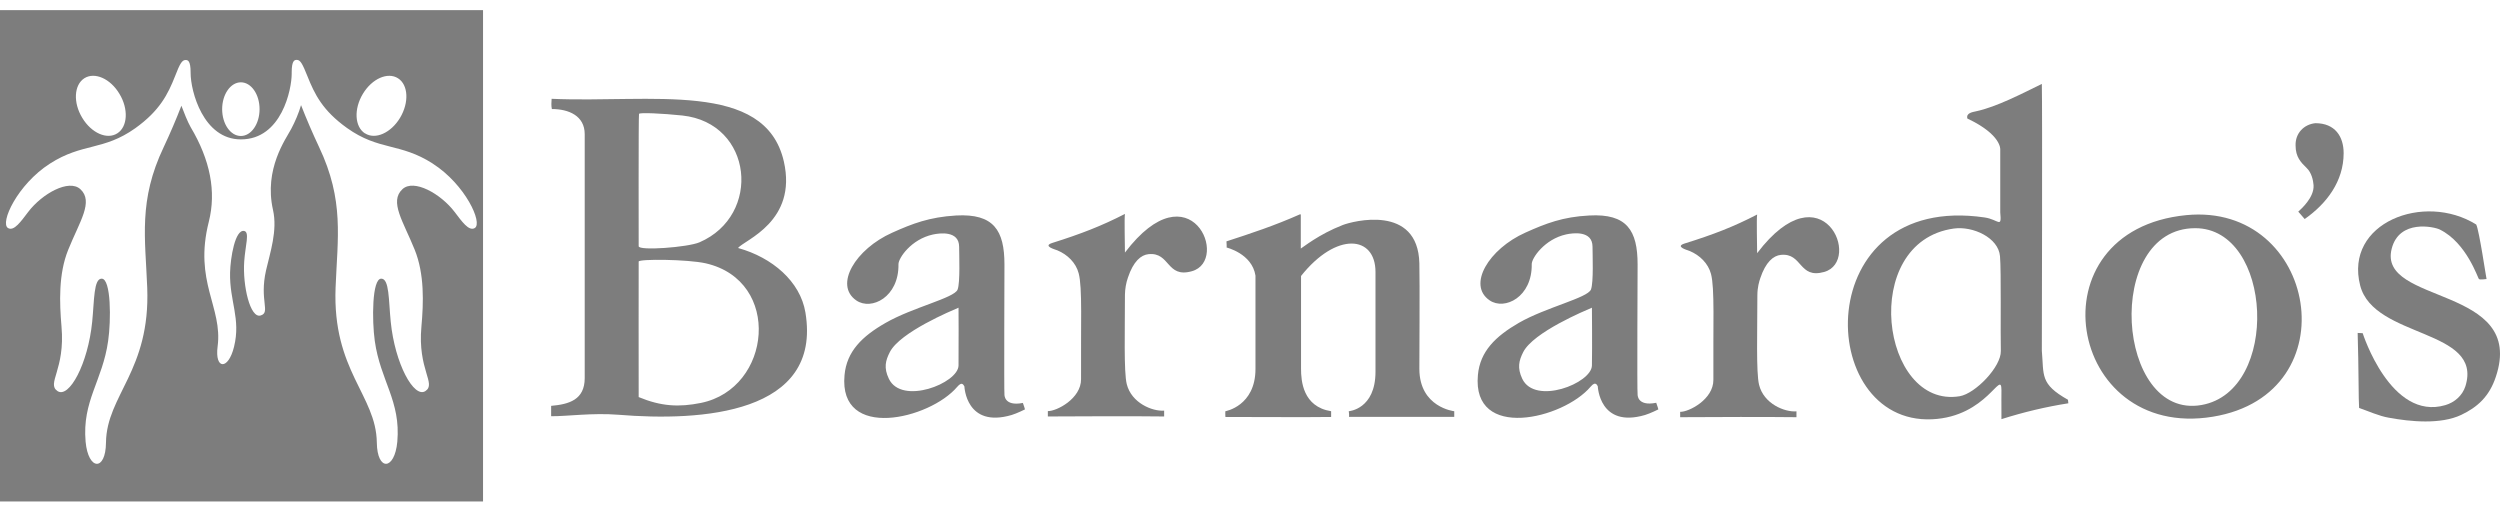 <svg width="173" height="35" viewBox="0 0 173 35" fill="none" xmlns="http://www.w3.org/2000/svg">
<g id="barnardos">
<path d="M163.25 28.229C163.208 27.782 163.225 25.453 163.15 23.039C163.25 23.039 163.498 23.056 163.498 23.056C163.498 23.056 165.432 29.149 169.215 28.035C169.854 27.849 170.401 27.377 170.609 26.718C171.845 22.727 164.27 23.444 163.324 19.756C162.213 15.419 167.746 13.284 171.355 15.537C171.563 15.95 172.052 19.301 172.069 19.309C172.077 19.309 171.596 19.377 171.546 19.309C171.48 19.309 170.716 16.811 168.833 15.883C168.443 15.689 166.029 15.157 165.506 17.208C164.502 21.107 174.848 19.723 172.708 26.085C172.26 27.436 171.438 28.178 170.318 28.71C168.891 29.385 166.809 29.183 165.299 28.904C164.643 28.794 163.88 28.448 163.25 28.229Z" fill="#7D7D7D"></path>
<path d="M151.295 14.887C160.329 14.009 162.702 27.267 153.128 28.837C143.023 30.499 140.551 15.934 151.295 14.887ZM151.909 15.79C145.545 15.79 146.416 29.081 152.348 28.026C157.816 27.056 157.276 15.79 151.909 15.79ZM77.846 14.794C77.796 15.14 77.846 16.904 77.846 17.478C82.368 11.52 85.147 18.026 82.475 18.769C80.708 19.267 80.982 17.436 79.48 17.588C78.958 17.638 78.427 18.085 78.053 19.208C77.921 19.588 77.854 19.984 77.846 20.389C77.846 22.837 77.763 25.731 77.97 26.575C78.294 27.891 79.754 28.482 80.559 28.415V28.82C78.551 28.794 74.926 28.803 72.511 28.82V28.448C73.109 28.465 74.818 27.588 74.809 26.237C74.784 22.474 74.909 19.9 74.644 18.913C74.453 18.178 73.864 17.613 73.175 17.326C73.009 17.258 72.13 17.031 72.818 16.811C74.801 16.187 76.22 15.638 77.846 14.803V14.794ZM51.09 17.166C53.421 17.815 55.379 19.461 55.736 21.63C56.897 28.651 48.535 29.174 42.793 28.701C40.985 28.558 39.259 28.811 38.139 28.803V28.085C39.375 27.976 40.462 27.672 40.462 26.161V9.284C40.462 8.009 39.35 7.545 38.189 7.545C38.139 7.318 38.156 7.073 38.172 6.837C45.025 7.14 52.948 5.52 54.242 11.174C55.188 15.326 51.53 16.6 51.073 17.157L51.09 17.166ZM44.196 27.478C45.764 28.128 46.991 28.187 48.501 27.883C53.413 26.887 54.135 19.427 48.833 18.221C47.597 17.942 44.196 17.908 44.196 18.102C44.196 18.102 44.187 26.465 44.196 27.478ZM44.22 7.891C44.179 7.891 44.196 17.039 44.196 17.039C44.196 17.368 47.597 17.115 48.402 16.769C52.733 14.904 52.119 8.516 47.215 7.993C45.855 7.849 44.22 7.773 44.22 7.883V7.891ZM70.777 27.866C70.86 28.069 70.927 28.33 70.927 28.33C70.927 28.33 70.371 28.609 70.006 28.718C66.845 29.647 66.737 26.744 66.737 26.744C66.704 26.727 66.612 26.322 66.239 26.769C64.348 29.005 58.017 30.533 58.441 25.959C58.59 24.322 59.652 23.275 61.278 22.347C63.153 21.267 66.032 20.625 66.264 20.043C66.455 19.554 66.372 17.621 66.372 17.081C66.372 15.942 65.02 16.128 64.555 16.229C63.053 16.558 62.174 17.858 62.174 18.279C62.215 20.567 60.299 21.503 59.262 20.794C57.694 19.723 59.204 17.233 61.742 16.102C63.153 15.469 64.314 15.022 66.165 14.912C68.77 14.769 69.508 15.942 69.508 18.305C69.508 18.305 69.475 27.267 69.508 27.284C69.508 27.284 69.45 28.145 70.786 27.883L70.777 27.866ZM66.33 21.292C65.882 21.486 62.282 22.98 61.577 24.364C61.278 24.946 61.145 25.453 61.51 26.212C62.39 28.06 66.314 26.524 66.33 25.292C66.347 24.018 66.33 21.309 66.33 21.292ZM114.608 27.866C114.691 28.069 114.757 28.33 114.757 28.33C114.757 28.33 114.201 28.609 113.836 28.718C110.675 29.647 110.567 26.735 110.567 26.735C110.542 26.718 110.443 26.313 110.069 26.761C108.178 28.997 101.848 30.524 102.271 25.95C102.42 24.313 103.49 23.275 105.108 22.339C106.975 21.267 109.862 20.617 110.094 20.035C110.285 19.537 110.202 17.613 110.202 17.073C110.202 15.934 108.842 16.119 108.377 16.221C106.884 16.55 105.996 17.858 105.996 18.271C106.037 20.558 104.121 21.495 103.084 20.786C101.516 19.723 103.026 17.225 105.564 16.094C106.975 15.461 108.145 15.005 109.978 14.912C112.583 14.769 113.322 15.942 113.322 18.305C113.322 18.305 113.28 27.267 113.322 27.284C113.322 27.284 113.264 28.136 114.599 27.875L114.608 27.866ZM110.161 21.292C109.713 21.486 106.112 22.98 105.407 24.364C105.108 24.955 104.984 25.453 105.34 26.212C106.22 28.06 110.144 26.524 110.161 25.292C110.186 24.018 110.161 21.309 110.161 21.292Z" fill="#7D7D7D"></path>
<path d="M141.295 5.807C141.337 7.267 141.295 24.271 141.295 24.271C141.445 25.984 141.154 26.567 143.104 27.664L143.129 27.908C141.561 28.153 140.018 28.524 138.5 29.005C138.491 28.06 138.5 27.005 138.5 27.005C138.5 25.503 137.521 28.837 133.704 29.014C125.565 29.394 125.217 13.275 137.338 15.048C138.309 15.191 138.524 15.849 138.417 14.693V10.347C138.417 10.347 138.524 9.326 136.143 8.204C136.035 7.816 136.508 7.756 136.724 7.706C138.168 7.402 139.96 6.457 141.295 5.807ZM135.198 15.816C128.618 16.744 130.17 28.322 135.612 27.419C136.699 27.233 138.483 25.385 138.458 24.288C138.425 23.132 138.491 18.744 138.4 17.731C138.292 16.44 136.517 15.63 135.198 15.816ZM89.965 14.845L90.015 14.828V17.2C90.164 17.124 91.243 16.221 92.919 15.571C93.591 15.309 98.121 14.102 98.22 18.221C98.253 19.638 98.22 24.744 98.22 25.52C98.22 28.195 100.634 28.457 100.634 28.457C100.634 28.457 100.634 28.643 100.634 28.845H93.35C93.375 28.71 93.334 28.457 93.334 28.457C93.334 28.457 95.184 28.33 95.184 25.723V18.82C95.184 16.288 92.479 16.018 90.032 19.098V25.52C90.032 26.356 90.156 28.145 92.114 28.457V28.854C90.762 28.879 85.817 28.854 84.796 28.854C84.78 28.676 84.796 28.457 84.796 28.457C84.796 28.457 86.879 28.102 86.879 25.529C86.879 22.955 86.879 19.073 86.879 19.073C86.638 17.537 84.871 17.132 84.879 17.124C84.896 17.124 84.879 16.82 84.871 16.702C86.564 16.153 88.198 15.613 89.965 14.828" fill="#7D7D7D"></path>
<path d="M121.594 14.845C121.544 15.182 121.594 16.954 121.594 17.52C126.115 11.562 128.895 18.069 126.231 18.82C124.464 19.317 124.738 17.486 123.236 17.638C122.714 17.689 122.183 18.136 121.809 19.258C121.743 19.461 121.61 19.866 121.61 20.44C121.61 22.887 121.519 25.782 121.727 26.625C122.05 27.95 123.51 28.533 124.315 28.465V28.87C122.307 28.845 118.673 28.853 116.267 28.87V28.499C116.865 28.516 118.574 27.638 118.566 26.288C118.541 22.516 118.665 19.942 118.4 18.954C118.209 18.229 117.62 17.655 116.923 17.368C116.757 17.3 115.886 17.073 116.566 16.853C118.549 16.237 119.968 15.689 121.594 14.845Z" fill="#7D7D7D"></path>
<path d="M159.044 14.642C159.235 14.465 160.156 13.663 160.098 12.811C160.073 12.482 159.965 11.95 159.617 11.621C159.227 11.241 158.854 10.87 158.854 10.068C158.829 9.233 159.418 8.608 160.222 8.524C161.591 8.524 162.18 9.452 162.18 10.6C162.18 12.549 161.002 14.094 159.484 15.157L159.044 14.651V14.642Z" fill="#7D7D7D"></path>
<path d="M16.668 9.41C17.381 9.41 17.962 8.583 17.962 7.553C17.962 6.523 17.381 5.696 16.668 5.696C15.954 5.696 15.373 6.532 15.373 7.553C15.373 8.574 15.946 9.41 16.668 9.41ZM29.942 11.317C27.677 9.865 26.233 10.439 24.018 8.861C22.317 7.646 21.77 6.515 21.272 5.266C20.932 4.414 20.783 4.144 20.542 4.144C20.384 4.144 20.185 4.177 20.185 5.013C20.185 5.013 20.185 5.021 20.185 5.03C20.185 5.055 20.185 5.08 20.185 5.114C20.185 6.152 19.505 9.646 16.668 9.646C14.062 9.646 13.191 6.304 13.191 5.055V5.021C13.191 4.186 12.992 4.152 12.843 4.152C12.594 4.152 12.445 4.414 12.113 5.275C11.623 6.515 11.059 7.654 9.367 8.869C7.152 10.447 5.708 9.874 3.451 11.325C1.203 12.768 -0.025 15.435 0.556 15.781C0.971 16.026 1.46 15.308 1.95 14.667C2.92 13.393 4.77 12.372 5.559 13.089C6.496 13.95 5.509 15.325 4.721 17.283C4.04 18.962 4.115 20.945 4.256 22.599C4.522 25.587 3.202 26.54 3.982 27.064C4.779 27.587 6.09 25.19 6.38 22.262C6.529 20.768 6.48 19.283 7.035 19.283C7.691 19.283 7.691 22.169 7.483 23.595C7.093 26.363 5.675 27.739 5.924 30.566C6.106 32.557 7.317 32.633 7.334 30.625C7.376 27.342 10.412 25.654 10.188 19.907C10.055 16.473 9.566 13.874 11.333 10.169C11.773 9.232 12.179 8.287 12.553 7.317C12.694 7.696 12.992 8.456 13.191 8.794C14.552 11.078 14.972 13.258 14.452 15.334C13.39 19.519 15.423 21.241 15.058 23.983C14.851 25.578 15.796 25.629 16.195 24C16.676 22.043 15.879 20.861 15.921 18.869C15.946 17.831 16.269 15.857 16.9 15.983C17.29 16.068 16.975 16.979 16.9 18.093C16.784 19.781 17.315 22.051 18.037 21.831C18.742 21.62 17.937 20.802 18.41 18.709C18.692 17.477 19.215 15.95 18.891 14.524C18.252 11.68 19.795 9.604 20.152 8.92C20.418 8.422 20.675 7.823 20.832 7.275C21.214 8.253 21.629 9.215 22.077 10.169C23.836 13.874 23.355 16.464 23.222 19.907C22.998 25.663 26.034 27.342 26.076 30.625C26.101 32.633 27.312 32.557 27.494 30.566C27.743 27.739 26.325 26.363 25.935 23.595C25.736 22.169 25.736 19.283 26.383 19.283C26.947 19.283 26.889 20.768 27.038 22.262C27.329 25.182 28.648 27.578 29.436 27.064C30.216 26.549 28.888 25.587 29.162 22.599C29.311 20.945 29.378 18.971 28.698 17.283C27.909 15.325 26.922 13.95 27.851 13.089C28.631 12.363 30.489 13.393 31.46 14.667C31.95 15.308 32.439 16.026 32.854 15.781C33.426 15.435 32.199 12.768 29.95 11.325L29.942 11.317ZM25.255 9.224C25.968 9.688 27.055 9.199 27.685 8.152C28.316 7.097 28.258 5.874 27.544 5.418C26.831 4.962 25.744 5.443 25.113 6.49C24.475 7.545 24.541 8.768 25.255 9.232V9.224ZM8.122 9.224C8.836 8.768 8.902 7.536 8.263 6.49C7.633 5.435 6.546 4.962 5.832 5.418C5.119 5.882 5.053 7.106 5.691 8.152C6.322 9.207 7.409 9.688 8.122 9.224ZM33.426 34.701H0V0.701H33.426V34.701Z" fill="#7D7D7D"></path>
</g>
</svg>

